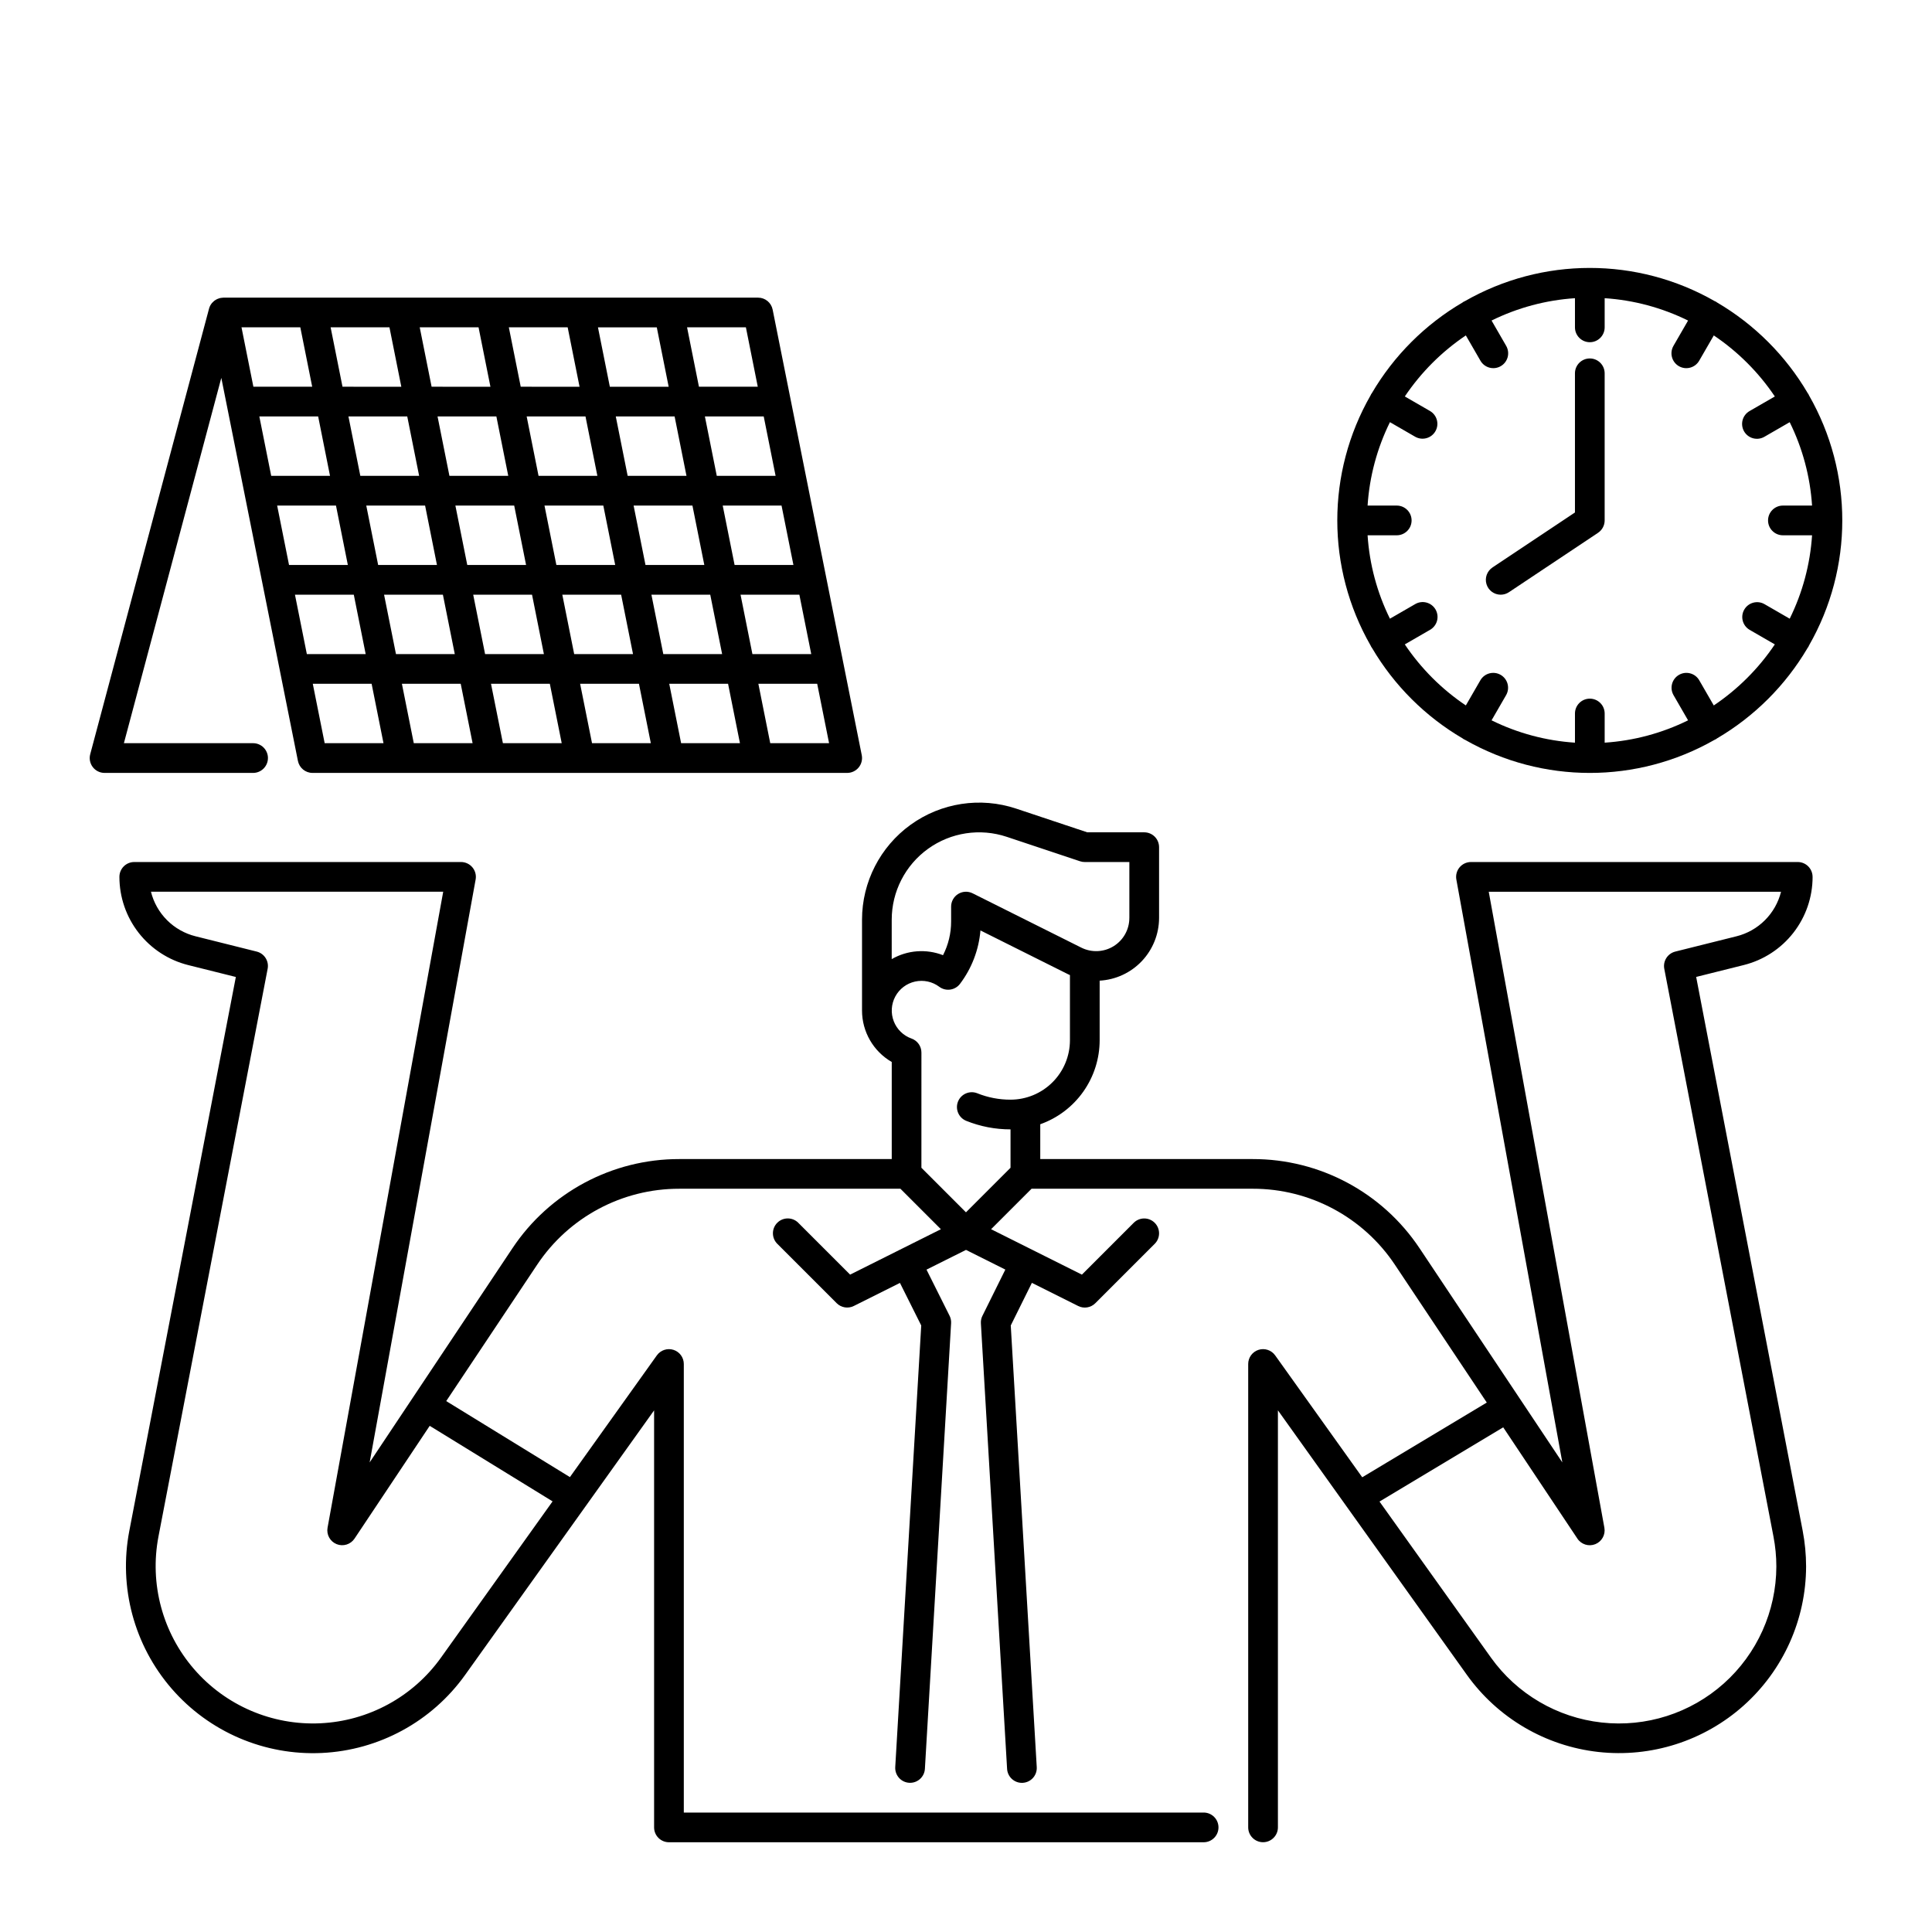 <?xml version="1.0" encoding="UTF-8"?>
<!-- Uploaded to: ICON Repo, www.iconrepo.com, Generator: ICON Repo Mixer Tools -->
<svg fill="#000000" width="800px" height="800px" version="1.1" viewBox="144 144 512 512" xmlns="http://www.w3.org/2000/svg">
 <g>
  <path d="m624.35 376.38c0-1.043-0.414-2.047-1.152-2.785-0.738-0.738-1.738-1.152-2.785-1.152h-86.59c-1.168 0-2.277 0.52-3.023 1.414-0.75 0.898-1.059 2.078-0.852 3.227l28.086 154.47-37.824-56.738v0.004c-9.844-14.793-26.441-23.676-44.207-23.656h-56.324v-9.227c4.598-1.633 8.582-4.648 11.402-8.637 2.816-3.984 4.336-8.746 4.34-13.625v-15.793c4.25-0.238 8.25-2.09 11.176-5.18 2.926-3.094 4.562-7.184 4.57-11.441v-18.754c0-1.047-0.414-2.047-1.152-2.785-0.738-0.738-1.742-1.152-2.785-1.152h-15.105l-18.844-6.285c-9.461-3.148-19.859-1.559-27.949 4.273-8.086 5.832-12.883 15.195-12.887 25.164v24.078c0.004 5.625 3.004 10.82 7.875 13.633v25.73h-56.328c-17.766-0.02-34.363 8.863-44.207 23.656l-37.824 56.734 28.086-154.47v0.004c0.211-1.152-0.102-2.332-0.852-3.231-0.746-0.895-1.855-1.414-3.019-1.414h-86.594c-2.176 0-3.938 1.762-3.938 3.938 0 5.375 1.797 10.594 5.106 14.832 3.309 4.234 7.934 7.246 13.148 8.547l12.602 3.148-28.227 146.77c-2.871 14.918 1.258 30.332 11.203 41.816 9.949 11.484 24.613 17.773 39.789 17.062 15.176-0.711 29.188-8.344 38.016-20.711l50.062-70.082v110.52c0 1.043 0.414 2.043 1.152 2.781 0.738 0.738 1.738 1.152 2.781 1.152h141.7c2.172 0 3.934-1.762 3.934-3.934 0-2.176-1.762-3.938-3.934-3.938h-137.76v-118.87c0-1.711-1.105-3.227-2.734-3.75-1.629-0.52-3.41 0.07-4.406 1.461l-23.043 32.262-32.777-20.145 24.082-36.121c8.383-12.602 22.523-20.168 37.656-20.152h58.629l10.727 10.727-24.062 12.031-13.738-13.738h0.004c-1.539-1.539-4.031-1.539-5.566 0-1.539 1.535-1.539 4.027 0 5.566l15.742 15.742c1.199 1.199 3.027 1.496 4.543 0.738l12.223-6.113 5.641 11.281-6.887 117.03c-0.059 1.043 0.297 2.066 0.988 2.848 0.695 0.781 1.668 1.254 2.711 1.312 0.078 0 0.156 0.008 0.234 0.008 2.082 0 3.805-1.625 3.926-3.703l6.945-118.08c0.043-0.688-0.098-1.375-0.406-1.992l-6.113-12.223 10.469-5.227 10.422 5.215-6.074 12.258h-0.004c-0.305 0.613-0.441 1.297-0.402 1.98l6.945 118.08c0.121 2.078 1.844 3.703 3.926 3.703 0.078 0 0.156 0 0.234-0.008 1.043-0.059 2.016-0.531 2.711-1.312 0.695-0.781 1.051-1.805 0.988-2.848l-6.887-117.04 5.598-11.297 12.266 6.133v0.004c1.516 0.758 3.348 0.461 4.543-0.738l15.746-15.746c1.535-1.535 1.535-4.027-0.004-5.566-1.535-1.535-4.027-1.535-5.566 0.004l-13.73 13.73-24.066-12.035 10.727-10.727h58.633c15.137-0.016 29.273 7.551 37.66 20.152l24.344 36.512-33.008 19.801-23.078-32.309c-0.996-1.391-2.773-1.98-4.406-1.461-1.629 0.523-2.734 2.039-2.734 3.75v122.8c0 2.172 1.766 3.934 3.938 3.934s3.938-1.762 3.938-3.934v-110.52l50.059 70.078c8.188 11.461 20.863 18.898 34.859 20.457 13.996 1.555 27.996-2.914 38.504-12.297 10.504-9.383 16.523-22.789 16.551-36.871-0.004-3.172-0.309-6.34-0.906-9.453l-28.227-146.77 12.602-3.148c5.219-1.301 9.848-4.309 13.156-8.547s5.102-9.461 5.098-14.836zm-333.91 165.5-29.57 41.398c-7.43 10.398-19.215 16.812-31.98 17.41-12.762 0.598-25.098-4.691-33.461-14.352-8.367-9.66-11.84-22.621-9.43-35.168l28.93-150.43c0.398-2.051-0.883-4.055-2.91-4.562l-16.215-4.055c-2.852-0.711-5.457-2.188-7.535-4.266-2.078-2.082-3.555-4.688-4.262-7.539h77.449l-30.648 168.54c-0.336 1.836 0.668 3.656 2.398 4.356 1.73 0.699 3.715 0.086 4.75-1.469l19.922-29.883zm89.875-154.15c0-7.441 3.582-14.43 9.617-18.781 6.039-4.352 13.801-5.535 20.859-3.184l19.441 6.484h0.004c0.402 0.133 0.82 0.199 1.246 0.199h11.809v14.82h-0.004c0.004 3.051-1.578 5.883-4.172 7.484s-5.836 1.746-8.559 0.379l-28.801-14.395h-0.004c-1.219-0.609-2.668-0.547-3.828 0.172-1.16 0.719-1.867 1.984-1.867 3.348v3.938c0.008 3.109-0.727 6.172-2.144 8.941-4.457-1.73-9.457-1.348-13.598 1.043zm5.242 31.492v0.004c-2.16-0.77-3.879-2.445-4.703-4.586-0.824-2.137-0.676-4.531 0.406-6.551 1.086-2.023 2.996-3.469 5.238-3.965 2.238-0.496 4.582 0.008 6.418 1.383 1.738 1.297 4.195 0.945 5.5-0.785 3.106-4.109 4.981-9.012 5.414-14.145l23.195 11.59c0.172 0.086 0.344 0.164 0.52 0.242v17.273c-0.004 4.172-1.664 8.176-4.617 11.125-2.953 2.953-6.953 4.613-11.129 4.617-3.019 0.008-6.016-0.57-8.816-1.699-2.012-0.793-4.289 0.184-5.098 2.188-0.809 2.008 0.156 4.289 2.152 5.113 3.738 1.508 7.734 2.277 11.762 2.269v10.176l-11.809 11.809-11.809-11.809 0.004-30.531c0-1.672-1.055-3.16-2.629-3.715zm202.41-23.043-0.004 0.004c-2.027 0.508-3.305 2.512-2.91 4.562l28.93 150.42c0.508 2.625 0.766 5.293 0.77 7.969-0.031 11.848-5.094 23.121-13.93 31.012-8.84 7.891-20.613 11.648-32.387 10.336-11.773-1.309-22.434-7.566-29.32-17.203l-29.531-41.348 32.785-19.672 19.66 29.488v0.004c1.035 1.555 3.019 2.168 4.75 1.469 1.73-0.699 2.734-2.519 2.398-4.356l-30.645-168.54h77.461c-0.711 2.852-2.188 5.461-4.266 7.539-2.082 2.082-4.688 3.555-7.543 4.266z"/>
  <path d="m507.23 315.07c0.047 0.098 0.078 0.203 0.137 0.301v0.004c0.082 0.137 0.168 0.266 0.266 0.395 5.824 9.879 14.074 18.109 23.969 23.91 0.086 0.062 0.164 0.133 0.258 0.188 0.145 0.082 0.297 0.156 0.449 0.223 20.461 11.656 45.551 11.656 66.012 0 0.152-0.066 0.305-0.141 0.449-0.223 0.098-0.055 0.172-0.125 0.258-0.188h0.004c9.891-5.801 18.141-14.031 23.965-23.91 0.098-0.129 0.188-0.258 0.266-0.395 0.059-0.098 0.09-0.203 0.137-0.301v-0.004c11.77-20.535 11.77-45.77 0-66.305-0.047-0.098-0.078-0.203-0.137-0.301-0.059-0.098-0.125-0.172-0.188-0.262v-0.004c-5.828-9.938-14.105-18.215-24.043-24.043-0.086-0.062-0.164-0.133-0.258-0.188s-0.195-0.09-0.301-0.137l-0.004 0.004c-20.535-11.773-45.773-11.773-66.309 0-0.098 0.047-0.203 0.078-0.301 0.137-0.098 0.055-0.172 0.125-0.258 0.188v-0.004c-9.941 5.828-18.219 14.105-24.047 24.043-0.062 0.09-0.133 0.168-0.188 0.262-0.055 0.094-0.09 0.195-0.137 0.301l-0.004 0.004c-11.77 20.535-11.77 45.77 0 66.305zm25.23-82.184 3.859 6.684v0.004c0.52 0.91 1.379 1.578 2.391 1.852 1.012 0.277 2.094 0.137 3-0.391 0.91-0.523 1.57-1.387 1.84-2.402 0.266-1.012 0.117-2.09-0.41-2.996l-3.863-6.691c6.906-3.406 14.418-5.418 22.102-5.922v7.727c0 2.172 1.762 3.938 3.938 3.938 2.172 0 3.934-1.766 3.934-3.938v-7.727c7.688 0.504 15.195 2.516 22.102 5.926l-3.863 6.691 0.004-0.004c-0.531 0.906-0.68 1.984-0.41 3 0.266 1.012 0.93 1.875 1.836 2.402 0.906 0.523 1.988 0.664 3 0.387 1.012-0.273 1.871-0.941 2.391-1.852l3.859-6.684c6.387 4.293 11.883 9.789 16.176 16.176l-6.684 3.859c-0.91 0.52-1.578 1.379-1.855 2.391-0.273 1.012-0.133 2.094 0.391 3 0.523 0.906 1.391 1.57 2.402 1.836 1.016 0.27 2.094 0.121 2.996-0.41l6.691-3.863v0.004c3.41 6.906 5.422 14.414 5.926 22.098h-7.727c-2.176 0-3.938 1.766-3.938 3.938 0 2.176 1.762 3.938 3.938 3.938h7.727c-0.504 7.684-2.516 15.195-5.926 22.102l-6.691-3.863c-1.879-1.07-4.269-0.422-5.352 1.453s-0.449 4.269 1.418 5.363l6.684 3.859c-4.297 6.391-9.789 11.883-16.18 16.18l-3.859-6.684v-0.004c-1.094-1.867-3.488-2.5-5.363-1.418-1.871 1.082-2.519 3.473-1.453 5.356l3.863 6.691c-6.906 3.406-14.418 5.418-22.102 5.922v-7.727c0-2.172-1.762-3.938-3.934-3.938-2.176 0-3.938 1.766-3.938 3.938v7.727c-7.684-0.504-15.195-2.516-22.102-5.922l3.863-6.691c1.066-1.883 0.418-4.273-1.453-5.356-1.875-1.082-4.269-0.449-5.367 1.418l-3.859 6.684h0.004c-6.391-4.293-11.883-9.789-16.18-16.176l6.684-3.859c0.914-0.52 1.578-1.379 1.855-2.391 0.273-1.012 0.133-2.09-0.391-3-0.523-0.906-1.391-1.57-2.402-1.836-1.016-0.27-2.094-0.121-2.996 0.41l-6.691 3.863v-0.004c-3.41-6.902-5.422-14.414-5.922-22.098h7.727c2.172 0 3.934-1.762 3.934-3.938 0-2.172-1.762-3.938-3.934-3.938h-7.727c0.5-7.684 2.516-15.195 5.922-22.102l6.691 3.863c1.883 1.07 4.273 0.422 5.356-1.453s0.445-4.269-1.418-5.363l-6.684-3.859h-0.004c4.297-6.387 9.789-11.883 16.18-16.18z"/>
  <path d="m215.01 344.89c0-1.043-0.418-2.047-1.156-2.785-0.738-0.738-1.738-1.152-2.781-1.152h-34.238l25.816-96.812 20.305 101.52c0.371 1.84 1.984 3.168 3.859 3.168h141.7c1.18 0 2.293-0.531 3.043-1.441 0.746-0.914 1.047-2.113 0.816-3.269l-23.617-118.08v0.004c-0.367-1.84-1.984-3.164-3.859-3.164h-141.7c-0.078 0-0.148 0.02-0.227 0.027v-0.004c-0.164 0.008-0.328 0.027-0.492 0.055-0.113 0.02-0.219 0.051-0.332 0.078v0.004c-0.152 0.043-0.301 0.094-0.449 0.156-0.105 0.043-0.207 0.09-0.312 0.141-0.141 0.078-0.281 0.16-0.414 0.254-0.09 0.062-0.18 0.117-0.262 0.188v0.004c-0.145 0.117-0.281 0.25-0.406 0.391-0.047 0.051-0.098 0.09-0.148 0.145-0.012 0.012-0.016 0.027-0.023 0.039v-0.004c-0.344 0.426-0.594 0.918-0.734 1.445l-31.488 118.08c-0.316 1.18-0.062 2.441 0.68 3.41 0.746 0.973 1.898 1.539 3.121 1.543h39.359c1.043 0 2.043-0.418 2.781-1.156 0.738-0.738 1.156-1.738 1.156-2.781zm92.023-51.168h-15.59l-3.148-15.742h15.59zm4.879-15.742h15.59l3.148 15.742h-15.59zm-18.895 23.617h15.59l3.148 15.742h-15.59zm-4.879 15.742h-15.586l-3.148-15.742h15.59zm-1.418-47.23-3.148-15.742h15.59l3.148 15.742zm-8.027 0-15.59-0.004-3.148-15.742h15.59zm1.574 7.871 3.148 15.742h-15.586l-3.148-15.742zm-20.469 15.742h-15.586l-3.148-15.742h15.59zm-23.617 0h-15.586l-3.148-15.742 15.59-0.004zm-14.016 7.871h15.594l3.148 15.742-15.59 0.004zm23.617 0h15.59l3.148 15.742-15.586 0.004zm20.312 23.617 3.148 15.742h-15.586l-3.148-15.742zm8.027 0h15.59l3.148 15.742h-15.586zm23.617 0h15.59l3.148 15.742h-15.586zm23.617 0h15.59l3.148 15.742h-15.59zm-1.574-7.871-3.148-15.742h15.59l3.148 15.742zm20.469-15.742h15.59l3.148 15.742h-15.59zm-1.574-7.871-3.148-15.742h15.59l3.148 15.742zm10.867-23.617-15.59-0.004-3.148-15.742h15.59zm-23.617 0-15.59-0.004-3.148-15.742h15.59zm-20.312-23.617-3.148-15.742h15.59l3.148 15.742zm-8.027 0-15.59-0.004-3.148-15.742h15.59zm-23.617 0-15.59-0.004-3.148-15.742h15.59zm-23.617 0-15.586-0.004-3.148-15.742h15.59zm1.574 7.871 3.148 15.742h-15.586l-3.148-15.742zm-20.469 15.742h-15.586l-3.148-15.742h15.59zm-4.566 55.105h15.59l3.148 15.742h-15.59zm121.23 15.742-3.148-15.742h15.59l3.148 15.742zm-3.305-94.465h-15.59l-3.148-15.742h15.59zm-121.23-15.742 3.148 15.742h-15.586l-3.148-15.742z"/>
  <path d="m541.7 301.6c0.777 0 1.535-0.23 2.18-0.66l23.617-15.742v-0.004c1.094-0.727 1.754-1.957 1.754-3.273v-38.992c0-2.172-1.762-3.934-3.934-3.934-2.176 0-3.938 1.762-3.938 3.934v36.883l-21.863 14.574v0.004c-1.441 0.965-2.086 2.758-1.582 4.418 0.5 1.656 2.031 2.793 3.766 2.793z"/>
 </g>
</svg>